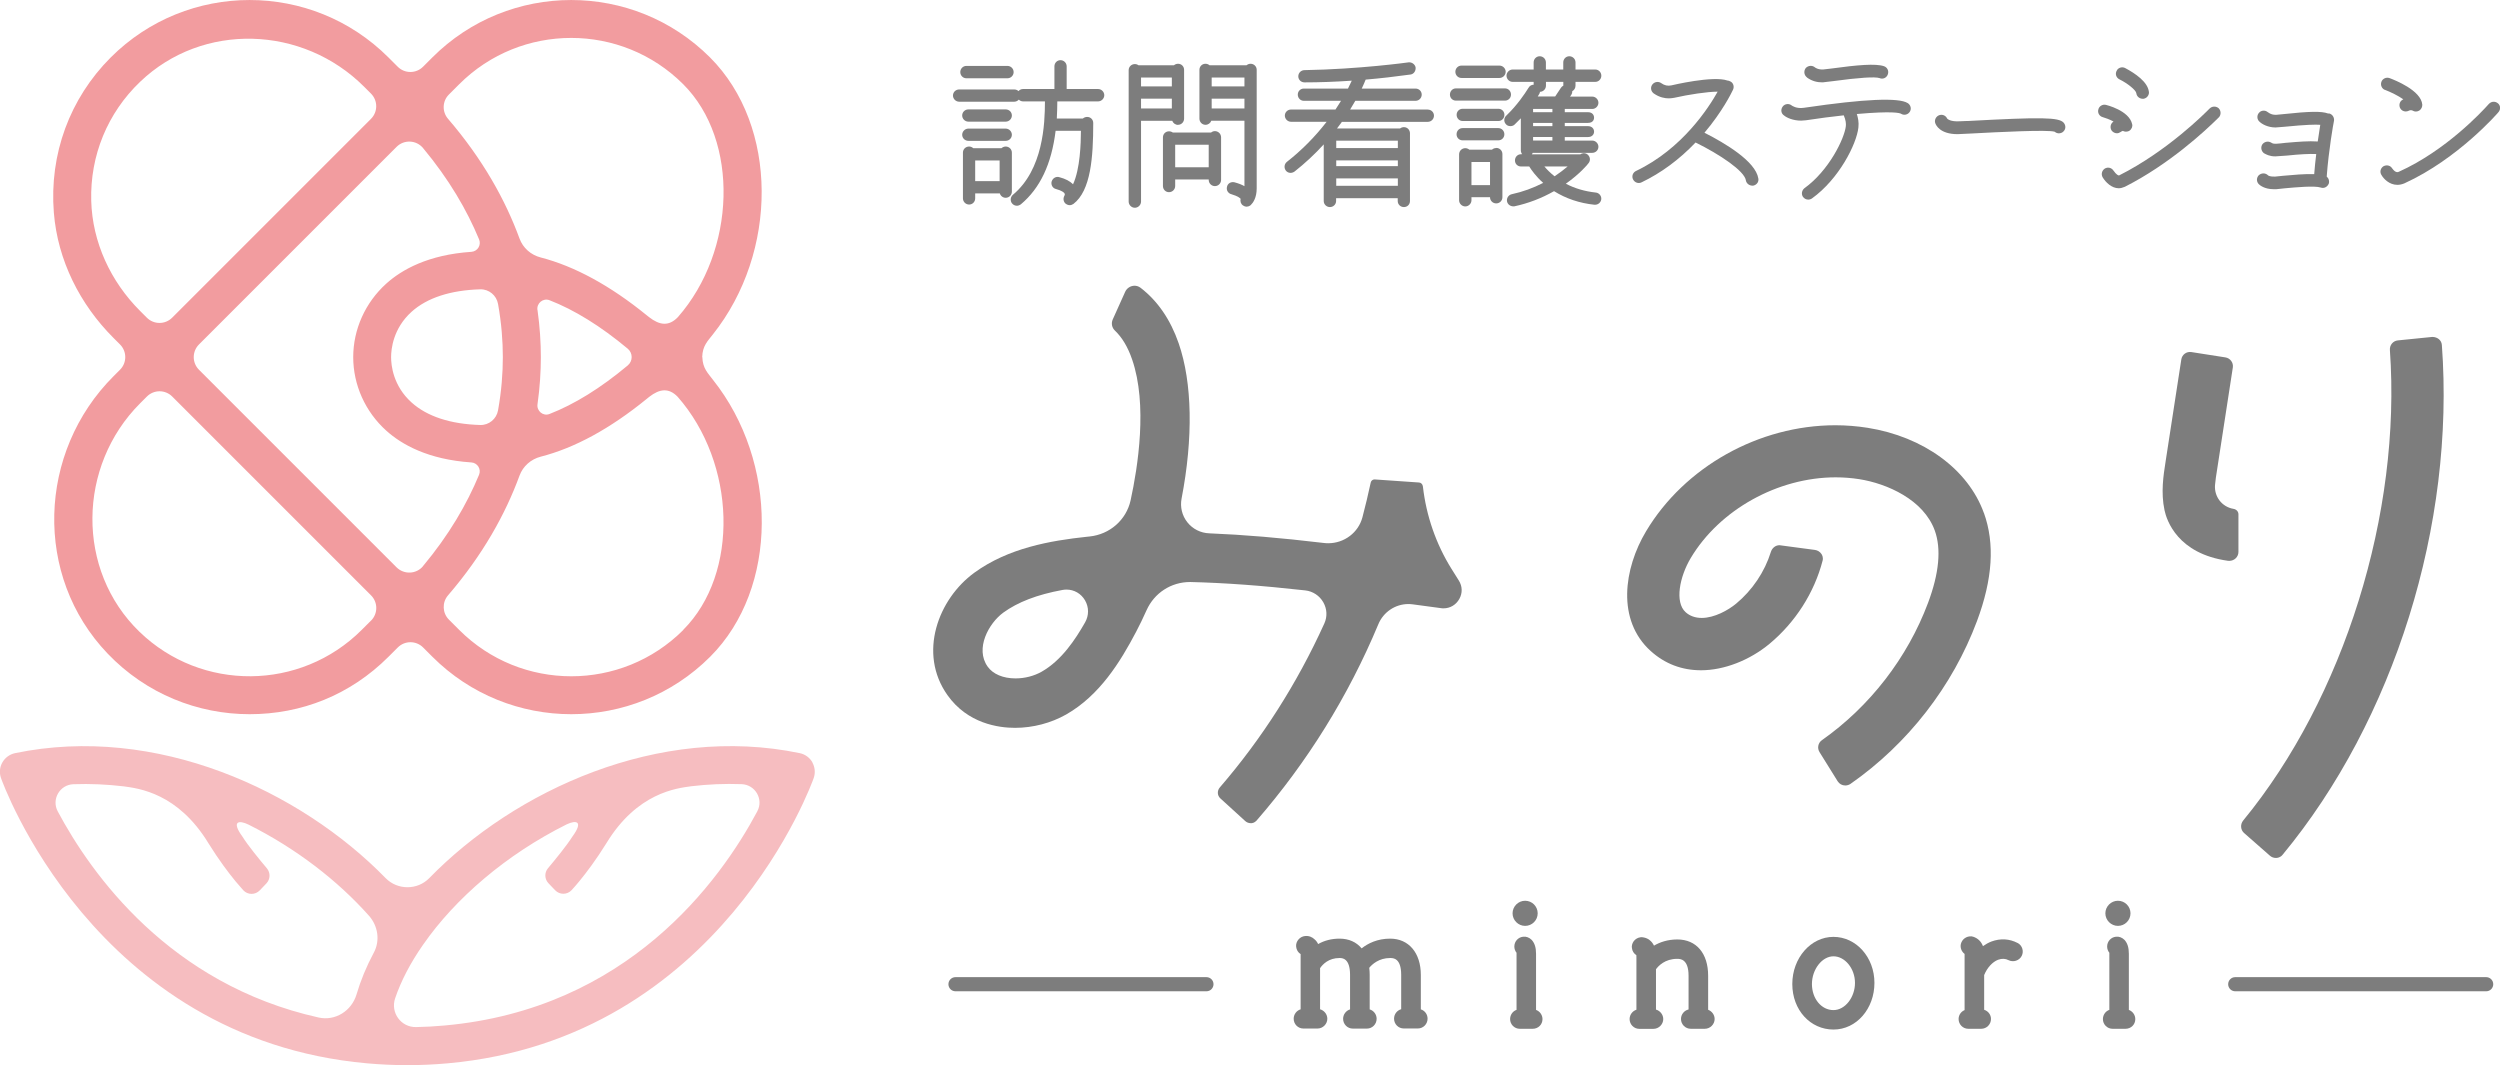 <?xml version="1.0" encoding="UTF-8"?>
<svg id="_レイヤー_2" data-name="レイヤー 2" xmlns="http://www.w3.org/2000/svg" viewBox="0 0 396 168.72">
  <defs>
    <style>
      .cls-1 {
        fill: #f29c9f;
      }

      .cls-2 {
        fill: #f6bdc0;
      }

      .cls-3 {
        fill: #7d7d7d;
      }
    </style>
  </defs>
  <g id="logo">
    <g>
      <g>
        <path class="cls-3" d="m160.28,24.17c0-.53-.44-.96-.98-.96-.24,0-.48.1-.66.26h-4.48c-.17-.16-.41-.26-.65-.26-.55,0-.98.42-.98.96v7.25c0,.54.44.98.98.98s.96-.44.96-.98v-.79h3.9c.04.14.11.27.21.38.18.2.44.32.72.32.54,0,.98-.44.98-.98v-6.17Zm-1.94,1.25v3.27h-3.87v-3.27h3.87Z"/>
        <path class="cls-3" d="m173.91,14.1h-4.95v-3.59c0-.54-.44-.98-.98-.98s-.96.44-.96.98v3.59h-4.97c-.29,0-.54.13-.72.33-.17-.16-.41-.26-.67-.26h-8.73c-.54,0-.98.43-.98.96s.45.98.98.98h8.73c.28,0,.54-.13.72-.33.17.17.41.28.67.28h3.47c-.01,3.58-.27,10.78-5.08,14.8-.2.17-.32.41-.34.67-.02.26.06.52.21.69.18.23.46.37.77.37.2,0,.4-.07.63-.23,3.04-2.55,4.85-6.36,5.5-11.64h4.01c-.01,1.98-.12,6.02-1.25,8.47-.48-.49-1.2-.87-2.15-1.12-.24-.08-.49-.06-.72.05-.24.12-.43.34-.53.66-.12.53.2,1.05.7,1.16.9.24,1.31.55,1.38.74.05.13-.02.28-.05.33-.22.39-.17.89.14,1.2.02.02.04.04.06.05.41.31.83.31,1.22.05,2.77-2.1,3.15-7.41,3.15-12.83,0-.54-.42-.96-.96-.96-.27,0-.51.1-.69.26h-4.12c.06-.99.07-1.92.08-2.72h6.46c.53,0,.98-.45.98-.98s-.45-.98-.98-.98Z"/>
        <path class="cls-3" d="m159.3,19.27c.54,0,.98-.44.98-.98s-.44-.96-.98-.96h-5.91c-.54,0-.98.43-.98.96s.44.98.98.98h5.91Z"/>
        <path class="cls-3" d="m153.39,22.31h5.91c.54,0,.98-.43.98-.96s-.45-.98-.98-.98h-5.91c-.53,0-.98.45-.98.98s.44.96.98.96Z"/>
        <path class="cls-3" d="m153.07,12.4h6.51c.54,0,.98-.44.98-.98s-.44-.98-.98-.98h-6.51c-.53,0-.96.44-.96.98s.43.98.96.98Z"/>
        <path class="cls-3" d="m198.08,10.1c-.23,0-.45.09-.63.24h-5.86c-.17-.15-.4-.24-.64-.24-.54,0-.96.42-.96.96v7.73c0,.54.43.98.96.98.42,0,.79-.27.92-.65h5.25v10.37c-.43-.25-.96-.45-1.6-.62-.54-.12-1.05.2-1.15.67-.08.25-.06.53.07.76.14.24.37.41.6.46,1.12.33,1.41.65,1.48.74-.11.4.04.83.38,1.05.19.13.38.19.55.19.19,0,.39-.06.58-.19.03-.02.07-.05.1-.08.35-.34.93-1.13.93-2.63V11.06c0-.54-.43-.96-.98-.96Zm-6.15,3.59v-1.41h5.19v1.41h-5.19Zm0,3.49v-1.55h5.19v1.55h-5.19Z"/>
        <path class="cls-3" d="m186.6,19.77c.53,0,.96-.44.96-.98v-7.73c0-.54-.42-.96-.96-.96-.24,0-.47.09-.65.24h-5.61c-.16-.12-.36-.19-.58-.19-.54,0-.98.43-.98.96v20.82c0,.53.45.98.98.98s.98-.45.98-.98v-12.8h4.94c.14.38.5.65.92.65Zm-5.86-6.08v-1.41h4.88v1.41h-4.88Zm4.88,1.94v1.55h-4.88v-1.55h4.88Z"/>
        <path class="cls-3" d="m192.44,20.77c-.22,0-.43.08-.6.22h-6.07c-.17-.12-.38-.19-.6-.19-.54,0-.96.42-.96.96v7.7c0,.55.42.98.96.98s.98-.44.98-.98v-1.03h5.31v.07c0,.54.44.98.98.98s.98-.44.98-.98v-6.75c0-.54-.44-.98-.98-.98Zm-.98,2.16v3.56h-5.31v-3.56h5.31Z"/>
        <path class="cls-3" d="m226.18,17.35h-12.32c.3-.48.57-.94.82-1.38h9.54c.54,0,.98-.44.98-.98s-.43-.96-.98-.96h-8.52c.28-.59.49-1.08.62-1.42,2.36-.2,4.68-.47,6.91-.78l.17-.02c.52-.06.9-.55.83-1.15-.11-.49-.6-.84-1.13-.78-.06.01-7.84,1.09-16.47,1.23-.54,0-.98.44-.98.98s.44.96.98.96c2.35,0,4.87-.09,7.49-.27-.16.34-.35.76-.6,1.25h-6.99c-.54,0-.96.42-.96.96s.43.98.96.98h5.89c-.28.46-.58.93-.88,1.38h-7.04c-.54,0-.98.43-.98.96s.45.98.98.98h5.64c-1.84,2.38-3.95,4.51-6.31,6.36-.41.35-.47.93-.16,1.36.3.4.89.52,1.39.16,1.65-1.3,3.2-2.74,4.62-4.3v8.97c0,.53.44.96.98.96s.98-.43.98-.96v-.45h9.76v.45c0,.54.43.96.98.96s.96-.42.96-.96v-10.72c0-.55-.42-.98-.96-.98-.23,0-.44.08-.61.21h-9.99c.26-.34.52-.69.78-1.05h13.6c.54,0,.98-.44.98-.98s-.43-.96-.98-.96Zm-14.52,6.1v-1.17h9.76v1.17h-9.76Zm0,2.87v-.91h9.76v.91h-9.76Zm0,3.11v-1.17h9.76v1.17h-9.76Z"/>
        <path class="cls-3" d="m237,23.45c-.26,0-.49.09-.67.26h-3.59c-.17-.15-.4-.24-.64-.24-.54,0-.98.44-.98.98v7.27c0,.53.45.98.98.98s.98-.45.98-.98v-.48h2.94v.02c0,.53.44.96.98.96s.98-.43.98-.96v-6.87c0-.53-.44-.96-.98-.96Zm-.98,2.21v3.66h-2.94v-3.66h2.94Z"/>
        <path class="cls-3" d="m231.69,17.23c-.54,0-.96.42-.96.96s.42.98.96.98h5.65c.54,0,.96-.43.96-.98s-.42-.96-.96-.96h-5.65Z"/>
        <path class="cls-3" d="m249.03,14.45c.32-.16.53-.49.53-.88v-.6h3.13c.53,0,.96-.44.96-.98s-.43-.98-.96-.98h-3.13v-1.12c0-.54-.44-.98-.98-.98s-.96.44-.96.98v1.12h-2.75v-1.12c0-.54-.44-.98-.98-.98s-.96.44-.96.98v1.12h-3.32c-.53,0-.98.45-.98.98s.45.98.98.98h3.32v.45c-.34,0-.65.18-.81.49-.01.02-.02.03-.03.04-.57.92-1.77,2.71-3.48,4.35-.4.35-.44.95-.11,1.33.17.23.43.35.75.35.34,0,.55-.14.66-.25.34-.32.67-.65.99-.99v5.07c0,.24.08.45.21.62h-.18c-.54,0-.96.43-.96.98s.42.96.96.96h1.3c.36.58,1.07,1.58,2.21,2.6-1.58.81-3.25,1.42-4.97,1.79-.25.05-.48.21-.62.43-.14.22-.19.48-.13.75.11.44.5.75,1.04.75.04,0,.08,0,.12-.01,2.2-.47,4.31-1.28,6.28-2.4,1.89,1.18,4.04,1.9,6.39,2.15.02,0,.09,0,.11,0,.5,0,.92-.37.98-.87.03-.25-.05-.5-.21-.7-.16-.2-.4-.34-.66-.36-1.75-.19-3.34-.66-4.74-1.4,2.2-1.55,3.45-3.04,3.59-3.25.16-.19.24-.43.22-.68-.02-.26-.15-.51-.35-.68-.19-.16-.43-.24-.68-.22-.18.01-.35.08-.49.18h-7.68c.06-.07.11-.15.14-.24h9.43c.54,0,.98-.43.98-.96s-.45-.98-.98-.98h-4.35v-.56h3.66c.68,0,.98-.43.98-.86s-.31-.87-.98-.87h-3.66v-.51h3.66c.94,0,.98-.69.98-.83,0-.4-.26-.87-.98-.87h-3.66v-.51h4.35c.53,0,.98-.45.98-.98s-.45-.98-.98-.98h-3.51l.2-.29c.11-.17.16-.36.15-.56Zm-2.79,13.47c-.69-.54-1.22-1.09-1.61-1.55h3.68c-.57.48-1.26,1.02-2.06,1.55Zm-.34-6.22v.56h-3.06v-.56h3.06Zm0-2.23v.51h-3.06v-.51h3.06Zm0-2.21v.51h-3.06v-.51h3.06Zm-1.02-3.69v-.6h2.75v.6c-.15.08-.29.19-.38.34l-.91,1.37h-2.76c.15-.24.24-.4.26-.43.05-.1.08-.2.09-.3.53-.02.95-.45.95-.98Z"/>
        <path class="cls-3" d="m239.34,14.98c0-.55-.42-.98-.96-.98h-7.75c-.54,0-.96.43-.96.98s.42.96.96.96h7.75c.54,0,.96-.42.96-.96Z"/>
        <path class="cls-3" d="m231.49,12.35h6.03c.53,0,.98-.45.98-.98s-.45-.98-.98-.98h-6.03c-.53,0-.96.44-.96.98s.43.98.96.98Z"/>
        <path class="cls-3" d="m237.33,20.29h-5.65c-.54,0-.96.43-.96.98s.42.96.96.96h5.65c.54,0,.96-.42.96-.96s-.42-.98-.96-.98Z"/>
        <path class="cls-3" d="m269.99,21.02c2.8-3.31,4.25-6.23,4.53-6.83.22-.5.02-1.07-.41-1.28-.17-.11-.34-.14-.47-.15-2.28-.82-8.83.75-8.88.76-.56.13-1.11.02-1.62-.35-.43-.31-1.02-.23-1.37.17-.36.42-.31,1.04.12,1.41.04.03.04.04.08.06.91.64,1.79.77,2.35.77.27,0,.57-.03.88-.09,2.29-.52,5.28-.97,6.85-.97h.03c-1.4,2.51-5.6,9.06-12.91,12.55-.25.11-.44.31-.54.57-.09.25-.08.54.05.78.25.5.85.71,1.33.47,3.09-1.48,5.98-3.6,8.57-6.32,3.84,1.89,7.72,4.49,7.97,5.99,0,.02,0,.03,0,.05.12.47.53.8,1.07.8.04,0,.08,0,.12-.01.27-.06.5-.22.65-.44.14-.22.18-.48.13-.7-.44-2.72-5.27-5.58-8.54-7.24Z"/>
        <path class="cls-3" d="m286.2,12.26c.87.65,1.77.78,2.37.78.17,0,.33,0,.44-.03.26-.03.76-.08,1.36-.16,4.14-.56,6.63-.72,7.35-.48.25.11.53.11.78,0,.25-.11.45-.33.54-.61.18-.54-.09-1.09-.61-1.27-1.32-.46-4.28-.19-8.3.36l-1.29.15c-.87.07-1.35-.32-1.36-.33-.4-.34-1.03-.32-1.43.09-.34.4-.32,1.03.06,1.4.04.04.04.05.1.08Z"/>
        <path class="cls-3" d="m302.18,16.33c-1.42-.9-6.87-.66-16.2.71l-.21.03c-1.22.2-1.95-.35-1.96-.36-.2-.17-.48-.25-.75-.22-.28.03-.53.18-.68.39-.18.24-.25.53-.2.8.05.25.19.47.41.61.42.36,1.44.82,2.7.82.2,0,.43-.02.68-.05.01,0,.1,0,.11-.01,2.01-.31,4.11-.58,5.97-.78.34.77.37,1.36.33,1.72-.22,1.94-2.65,7.02-6.58,9.84-.41.35-.5.95-.2,1.37,0,0,.01.02.02.02.21.26.49.4.81.4.2,0,.42-.07.59-.19,4.27-3.07,7.06-8.59,7.35-11.23.1-.83-.07-1.59-.25-2.14,5.7-.5,6.81-.16,7-.04.23.15.51.19.77.13.26-.06.48-.22.62-.44.14-.22.19-.49.13-.74-.06-.26-.23-.5-.46-.64Z"/>
        <path class="cls-3" d="m311.63,19.16l-1.2.05c-1.47.09-1.93-.35-2-.43-.21-.47-.74-.71-1.24-.54-.26.09-.48.28-.6.54-.11.24-.13.51-.04.74.11.31.75,1.73,3.53,1.73l2.33-.11c3.92-.21,12.04-.63,13.06-.27.17.15.39.24.63.25.28,0,.54-.09.71-.26.42-.36.46-.97.08-1.42-.77-.87-3.48-.91-15.26-.27Z"/>
        <path class="cls-3" d="m334.79,19.25s-.04.02-.06.04c-.43.31-.54.91-.26,1.37,0,.01.02.03.03.04.19.25.51.41.82.41.2,0,.38-.06.57-.19.13-.09.25-.16.37-.19.27.15.61.17.92.04.03-.01.07-.03.1-.05.38-.25.56-.7.45-1.06-.47-2.17-4.11-3.04-4.15-3.05-.26-.06-.52-.02-.74.11-.24.14-.4.36-.45.58-.09.26-.06.54.07.78.14.25.38.42.63.48.37.1,1.09.36,1.7.69Z"/>
        <path class="cls-3" d="m335.72,12.57c1.29.63,2.61,1.71,2.67,2.18.06.52.48.9,1.06.9.04,0,.08,0,.12-.01.25-.05.47-.19.62-.39.18-.23.24-.52.19-.74-.2-1.54-2.13-2.87-3.77-3.74-.24-.12-.53-.14-.78-.05-.26.09-.46.28-.53.46-.14.23-.18.5-.11.76.08.27.27.5.53.63Z"/>
        <path class="cls-3" d="m350.01,17.18c-.66.68-6.68,6.75-14.33,10.6-.12.06-.47-.13-.89-.74,0,0-.01-.01-.02-.02-.29-.45-.87-.6-1.35-.33-.46.29-.63.86-.39,1.34,0,.01.01.02.02.04.48.81,1.44,1.75,2.56,1.75.29,0,.61-.08.98-.24,7-3.55,12.65-8.79,14.75-10.87l.03-.04s.08-.06.12-.1c.35-.41.33-1.04-.06-1.43-.41-.35-1.04-.34-1.42.05Z"/>
        <path class="cls-3" d="m368.92,17.99s-.09-.02-.14-.02h-.04c-1-.37-2.91-.34-7.08.11l-1.06.1c-.5.04-.95-.09-1.36-.4,0,0-.01,0-.02-.01-.19-.16-.43-.26-.69-.24-.27,0-.53.13-.68.31-.19.19-.29.45-.28.73s.13.53.34.71h0c.36.36,1.3.91,2.54.91l1.4-.11c3.43-.34,4.98-.37,5.68-.31-.1.64-.25,1.55-.4,2.64-1.37-.1-3.18.05-4.8.19l-.26.02c-.63.08-1.16.13-1.53.15h-.15c-.38,0-.57-.13-.62-.17-.45-.28-1.03-.2-1.39.23-.31.43-.23,1.04.17,1.39.06.05.09.08.16.1.21.12.78.45,1.69.45l1.89-.13c1.96-.21,3.56-.29,4.6-.24-.13,1.06-.24,2.12-.32,3.18-1.45-.05-3.36.12-5,.27l-.28.03c-.32.04-.63.07-.88.09-.76.05-1.09-.14-1.15-.19-.02-.02-.04-.04-.06-.06-.4-.34-.97-.34-1.4.03-.19.19-.3.45-.3.72s.11.52.3.71t0,0c.13.13.87.79,2.34.79h.43c.23-.02.48-.05.76-.08l.55-.06c1.78-.16,4.76-.44,5.73-.12.52.18,1.07-.09,1.29-.68.06-.28.01-.58-.14-.82-.06-.09-.13-.17-.21-.24.32-4.29,1.06-8.41,1.14-8.76.01-.04.02-.07.02-.11.05-.53-.27-1-.77-1.13Z"/>
        <path class="cls-3" d="m395.66,16.36c-.2-.17-.46-.26-.73-.24-.27.02-.52.15-.72.37-1.07,1.2-6.77,7.35-14.22,10.71-.14.07-.52.24-1.06-.52,0,0,0-.01-.02-.02-.12-.2-.31-.35-.54-.42-.27-.08-.55-.05-.82.09-.48.3-.63.9-.34,1.37.33.59,1.23,1.58,2.54,1.58.35,0,.72-.08,1.09-.23,8.57-3.9,14.93-11.28,14.92-11.29.18-.21.27-.47.25-.74-.02-.26-.14-.49-.34-.66Z"/>
        <path class="cls-3" d="m377.8,14.24c.93.36,2.07.92,2.88,1.49-.02.01-.05.03-.07.04-.23.12-.41.32-.49.57-.08.25-.06.53.05.77.17.34.52.55.9.55.21,0,.38-.07.48-.12.26-.14.47-.08.61-.02.15.1.33.15.51.15s.36-.05.53-.15c.4-.27.49-.63.49-.94-.18-2.26-4.36-3.9-5.19-4.21-.25-.09-.53-.08-.78.04-.25.12-.43.32-.51.56-.09.25-.08.53.04.78.12.25.32.43.55.5Z"/>
      </g>
      <g>
        <g>
          <path class="cls-3" d="m225.06,159.89v-5.46c0-3.49-1.91-5.75-4.86-5.75-2.02,0-3.51.75-4.52,1.54-.83-1-2.03-1.54-3.5-1.54-1.24,0-2.39.29-3.39.86-.13-.29-.31-.53-.53-.72-.4-.4-.94-.62-1.55-.55-.38.04-.74.22-1,.51-.3.33-.45.76-.4,1.18.05.51.32.93.71,1.17,0,.04,0,.08,0,.13v8.62c-.64.19-1.1.79-1.1,1.49,0,.86.69,1.55,1.53,1.55h2.25c.84,0,1.55-.71,1.55-1.55,0-.7-.5-1.32-1.15-1.5v-6.51c.42-.62,1.36-1.61,3.08-1.61.41,0,1.67,0,1.67,2.67v5.47c-.63.19-1.1.79-1.1,1.49,0,.86.69,1.55,1.53,1.55h2.25c.84,0,1.53-.7,1.53-1.55,0-.71-.47-1.3-1.1-1.49v-5.47c0-.36-.02-.74-.07-1.12.44-.54,1.52-1.55,3.31-1.55.48,0,1.75,0,1.75,2.67v5.44c-.65.18-1.13.78-1.13,1.5,0,.86.69,1.55,1.53,1.55h2.25c.84,0,1.53-.7,1.53-1.55,0-.7-.45-1.29-1.08-1.48Z"/>
          <path class="cls-3" d="m243.31,159.96v-8.88c0-.97-.21-1.67-.69-2.2-.39-.39-.9-.57-1.37-.5-.77.08-1.38.74-1.38,1.55,0,.37.13.72.35.99,0,.06,0,.11,0,.16v8.88c-.6.21-1.02.79-1.02,1.47,0,.84.69,1.53,1.53,1.53h2.05c.87,0,1.55-.67,1.55-1.53,0-.67-.43-1.24-1.02-1.46Z"/>
          <path class="cls-3" d="m241.58,146.66c1.1,0,1.99-.89,1.99-1.99s-.89-1.99-1.99-1.99-1.99.91-1.99,1.99.89,1.99,1.99,1.99Z"/>
          <path class="cls-3" d="m270.57,159.96v-5.4c0-3.55-1.87-5.75-4.88-5.75-1.55,0-2.78.44-3.7.98-.15-.32-.35-.59-.6-.8-.45-.42-.95-.49-1.23-.53-.09-.01-.19-.02-.28,0-.44.05-.84.28-1.1.63-.25.34-.35.77-.28,1.09.05.48.32.88.7,1.12,0,.08.01.19.01.32v8.32c-.62.2-1.08.79-1.08,1.48,0,.86.69,1.55,1.53,1.55h2.25c.84,0,1.55-.71,1.55-1.55,0-.7-.5-1.32-1.15-1.5v-6.39c.39-.54,1.43-1.65,3.36-1.65.45,0,1.8,0,1.8,2.67v5.35c-.69.16-1.2.78-1.2,1.51,0,.86.7,1.55,1.55,1.55h2.23c.84,0,1.55-.71,1.55-1.55,0-.67-.45-1.25-1.05-1.47Z"/>
          <path class="cls-3" d="m290.42,148.4c-3.6,0-6.52,3.35-6.52,7.47s2.86,7.21,6.52,7.21,6.49-3.31,6.49-7.39-2.91-7.29-6.49-7.29Zm0,11.6c-1.92,0-3.41-1.82-3.41-4.13s1.6-4.39,3.41-4.39,3.41,1.93,3.41,4.21-1.56,4.31-3.41,4.31Z"/>
          <path class="cls-3" d="m319.59,149.37c-1.3-.68-2.73-.76-4.16-.23-.46.18-.91.43-1.33.73-.27-.72-.8-1.25-1.54-1.49-.09-.03-.18-.05-.27-.06-.78-.06-1.49.42-1.69,1.2-.14.61.12,1.23.59,1.58v8.9c-.56.23-.95.78-.95,1.41,0,.86.69,1.55,1.53,1.55h2.05c.86,0,1.55-.7,1.55-1.55,0-.69-.45-1.26-1.08-1.46v-5.5c.47-1.16,1.32-2.09,2.22-2.43.6-.21,1.14-.19,1.64.07.76.38,1.71.07,2.09-.68.18-.36.21-.77.09-1.15-.12-.39-.4-.73-.75-.9Z"/>
          <path class="cls-3" d="m335.48,146.66c1.1,0,1.99-.89,1.99-1.99s-.89-1.99-1.99-1.99-1.99.91-1.99,1.99.89,1.99,1.99,1.99Z"/>
          <path class="cls-3" d="m337.21,159.96v-8.88c0-.97-.21-1.67-.69-2.2-.39-.39-.9-.57-1.37-.5-.77.08-1.38.74-1.38,1.55,0,.37.13.72.35.99,0,.06,0,.11,0,.16v8.88c-.6.21-1.02.79-1.02,1.47,0,.84.69,1.53,1.53,1.53h2.05c.87,0,1.55-.67,1.55-1.53,0-.67-.43-1.24-1.02-1.46Z"/>
        </g>
        <g>
          <path class="cls-3" d="m191.1,154.78h-39.75c-.62,0-1.12.5-1.12,1.12s.5,1.12,1.12,1.12h39.75c.62,0,1.12-.5,1.12-1.12s-.5-1.12-1.12-1.12Z"/>
          <path class="cls-3" d="m393.81,154.78h-39.75c-.62,0-1.12.5-1.12,1.12s.5,1.12,1.12,1.12h39.75c.62,0,1.12-.5,1.12-1.12s-.5-1.12-1.12-1.12Z"/>
        </g>
      </g>
      <g>
        <path class="cls-3" d="m198.1,130.39c-.31,0-.62-.12-.85-.33l-3.95-3.6c-.49-.45-.53-1.21-.08-1.73,6.67-7.73,12.24-16.46,16.55-25.96.5-1.09.44-2.32-.16-3.37-.59-1.04-1.66-1.75-2.85-1.88-6.81-.76-12.78-1.2-18.24-1.33h0c-3.04,0-5.68,1.75-6.9,4.46-.53,1.19-1.09,2.35-1.66,3.43-2.51,4.78-5.78,10.07-11.07,13.09-2.4,1.36-5.27,2.12-8.1,2.12-2.63,0-7.51-.67-10.71-5.18-4.71-6.64-1.46-15.23,4.25-19.39,5.39-3.92,12.04-5.08,17.85-5.7l.4-.04c3.22-.33,5.83-2.63,6.51-5.73,1.15-5.26,2.71-15.16.24-22.31-.68-1.98-1.58-3.48-2.74-4.59-.47-.45-.6-1.15-.33-1.75l1.97-4.38c.26-.58.85-.96,1.49-.96.24,0,.59.06.94.32,2.71,2.08,4.75,5.05,6.05,8.82,2.15,6.23,2.31,14.96.45,24.59-.25,1.32.08,2.68.91,3.73.84,1.07,2.11,1.71,3.48,1.76,5.42.22,11.19.7,18.17,1.53.23.03.45.04.67.04,2.55,0,4.78-1.69,5.42-4.11.48-1.82.92-3.67,1.31-5.49.06-.3.31-.51.61-.51l7.06.49c.31.02.56.28.6.64.52,4.61,2.08,9.12,4.53,13.04l1.16,1.85c.57.91.6,1.97.08,2.91-.52.93-1.45,1.49-2.49,1.49-.14,0-.28,0-.42-.03l-4.46-.6c-.23-.03-.46-.05-.69-.05-2.09,0-3.97,1.26-4.78,3.22-4.74,11.35-11.23,21.81-19.29,31.09-.31.35-.7.41-.9.41Zm-29.17-37c-.21,0-.42.02-.64.06-4.01.74-7.07,1.92-9.37,3.59-2.3,1.68-4.51,5.69-2.48,8.55.84,1.19,2.45,1.87,4.42,1.87,1.46,0,2.94-.38,4.15-1.07,3.17-1.81,5.34-5.12,6.87-7.81.62-1.09.62-2.39-.01-3.48-.62-1.07-1.72-1.71-2.94-1.71Z"/>
        <path class="cls-3" d="m314.25,81.27c-2.49-6.93-9.56-12.1-18.44-13.51-1.66-.26-3.37-.4-5.09-.4-12.11,0-23.88,6.59-29.98,16.79-3.54,5.92-4.69,14.08.73,18.97,2.25,2.03,4.93,3.05,7.98,3.05,3.63,0,7.68-1.57,10.84-4.19,4.1-3.41,7.09-8.09,8.41-13.17.13-.49-.06-.88-.19-1.07-.23-.34-.6-.57-1.01-.63l-5.63-.75c-.62,0-1.17.43-1.37,1.08-.97,3.13-2.92,6.04-5.5,8.18-1.26,1.04-3.44,2.26-5.45,2.26-1.01,0-1.89-.31-2.55-.91-1.75-1.58-.96-5.61.82-8.59,4.57-7.64,13.79-12.77,22.95-12.77,1.27,0,2.52.1,3.74.29,4.41.7,10.19,3.25,11.96,8.14,1.05,2.91.69,6.76-1.07,11.46-3.25,8.68-9.22,16.41-16.83,21.76-.59.42-.75,1.24-.36,1.87l2.88,4.63c.26.41.7.66,1.2.66.3,0,.6-.09.85-.27,9.05-6.31,16.16-15.46,20.01-25.76,2.49-6.67,2.85-12.28,1.1-17.15Z"/>
        <g>
          <path class="cls-3" d="m353.77,80.6c-1.81-.31-3.06-1.93-2.91-3.77.06-.74.18-1.51.33-2.45.38-2.46,2.49-16.17,2.49-16.17.12-.76-.41-1.48-1.18-1.6l-5.37-.84c-.79-.13-1.5.41-1.61,1.17l-1.04,6.75c-.53,3.43-1.05,6.87-1.45,9.42-.34,2.18-.77,4.9-.17,7.71.34,1.6,2.07,6.9,10.05,8.01.07.01.14.01.21.01.8,0,1.45-.63,1.45-1.41v-5.97c0-.43-.33-.79-.8-.86Z"/>
          <path class="cls-3" d="m386.79,54.64c-.05-.74-.69-1.27-1.52-1.27t-5.46.55c-.76.08-1.31.75-1.25,1.53,1.84,25.85-7.27,55.09-23.23,74.51-.5.61-.44,1.48.13,1.99l4.09,3.59c.26.23.6.36.95.36.24,0,.7-.06,1.05-.49,17.69-21.37,27.35-52.32,25.24-80.78Z"/>
        </g>
      </g>
      <g>
        <path class="cls-2" d="m128.69,120.76c-.43-.75-1.15-1.28-2-1.46-22.34-4.65-45.15,5.9-58.69,19.79-1.88,1.93-5.03,1.93-6.92,0-13.54-13.88-36.36-24.43-58.7-19.79-.84.18-1.57.71-2,1.46-.43.75-.51,1.64-.23,2.46.14.41,14.64,41.32,57.98,45.21,2.1.19,4.27.29,6.4.29s4.31-.1,6.39-.29c43.34-3.89,57.84-44.79,57.98-45.21.28-.82.19-1.71-.23-2.46Zm-69.47,30.12c-1.19,2.23-2.1,4.44-2.74,6.62-.77,2.62-3.37,4.27-6.03,3.67-23.56-5.26-35.97-22.65-41.31-32.66-1.01-1.9.33-4.21,2.48-4.29,2.68-.1,5.35.03,7.99.34,2.37.33,8.57,1.05,13.42,9.03,1.62,2.61,3.13,4.61,4.28,6.01.44.53.86,1.01,1.23,1.42.7.76,1.9.76,2.61.01l1.05-1.1c.63-.66.66-1.68.08-2.38-1.17-1.39-3.03-3.66-3.85-4.99-1.86-2.54-.57-2.68.94-1.94,7.53,3.77,14.13,8.87,19.08,14.44,1.43,1.61,1.78,3.93.77,5.83Zm60.74-22.37c-5.94,11.13-20.59,31.34-49.56,33.93-1.47.14-2.98.22-4.49.25-2.39.05-4.09-2.29-3.32-4.56.93-2.74,2.41-5.6,4.43-8.49,5.09-7.33,13.17-14.29,22.76-19.07,1.49-.7,2.7-.52.87,1.97-.83,1.33-2.68,3.6-3.85,4.99-.59.7-.55,1.72.08,2.38l1.05,1.1c.71.75,1.91.75,2.61-.01.37-.4.79-.88,1.23-1.42,1.15-1.4,2.66-3.4,4.28-6.01,4.88-8.02,11.13-8.71,13.46-9.03,2.63-.31,5.28-.43,7.96-.33,2.16.08,3.51,2.39,2.49,4.29Z"/>
        <path class="cls-1" d="m111.23,56.56c.05-1.8.88-2.54,1.69-3.59,10.34-12.99,10.42-33-.45-43.87-12.13-12.13-31.86-12.13-43.99,0l-1.47,1.47c-1.11,1.11-2.9,1.11-4.01,0l-1.47-1.47c-12.13-12.13-31.86-12.13-43.99,0-6.48,6.48-9.75,15.32-9.01,24.58.6,7.53,4.12,14.53,9.47,19.87l1.01,1.01c1.11,1.11,1.11,2.9,0,4.01l-1.02,1.02c-12.03,12.03-12.7,31.65-.94,43.94,6.12,6.4,14.3,9.6,22.49,9.6s15.93-3.03,22-9.1l1.47-1.47c1.11-1.11,2.9-1.11,4.01,0l1.47,1.47c6.06,6.06,14.03,9.1,22,9.1s15.93-3.03,22-9.1c10.87-10.87,10.78-30.88.44-43.87-.79-1.06-1.63-1.8-1.68-3.6ZM71.1,14.98l1.63-1.63c9.79-9.79,25.71-9.79,35.5,0,8.92,8.92,8.36,26.37-.85,36.88-1.44,1.5-2.9,1.3-4.57,0-.03-.02-.26-.2-.38-.3-5.76-4.68-11.38-7.75-16.79-9.15-1.55-.4-2.8-1.5-3.35-3-2.22-6.05-5.78-12.51-11.33-18.97-.96-1.12-.9-2.8.15-3.84Zm14.03,34.12c-.15-1.07.89-1.93,1.9-1.55,3.95,1.53,8.12,4.11,12.41,7.69.82.69.82,1.95,0,2.64-4.29,3.59-8.46,6.17-12.41,7.7-1,.39-2.04-.48-1.89-1.54.38-2.69.53-5.2.53-7.47s-.15-4.78-.53-7.47Zm-5.48,7.47c0,2.51-.21,5.35-.76,8.43-.24,1.36-1.44,2.36-2.82,2.32-4.71-.14-8.42-1.35-10.88-3.57-2.93-2.64-3.24-5.9-3.24-7.18s.32-4.54,3.24-7.18c2.46-2.22,6.17-3.42,10.88-3.56,1.38-.04,2.58.96,2.82,2.32.55,3.07.76,5.92.76,8.42ZM14.45,31.79c-.19-7.15,2.58-13.9,7.75-18.84,9.92-9.49,25.76-8.93,35.47.78l1.09,1.09c1.11,1.11,1.11,2.9,0,4.01l-31.49,31.49c-1.11,1.11-2.9,1.11-4.01,0l-1.08-1.08c-4.65-4.65-7.55-10.86-7.73-17.44Zm44.31,66.52l-1.47,1.47c-9.69,9.68-25.38,9.79-35.19.3-10.1-9.76-9.83-26.27.1-36.2l1.07-1.07c1.11-1.11,2.9-1.11,4.01,0l31.49,31.49c1.11,1.11,1.11,2.9,0,4.01Zm8.24-8.62c-1.06,1.27-3,1.35-4.18.18l-31.3-31.3c-1.11-1.11-1.11-2.9,0-4.01l31.3-31.3c1.17-1.17,3.11-1.1,4.18.18,4.11,4.93,6.96,9.83,8.89,14.49.37.9-.25,1.89-1.22,1.96-6.85.46-11.04,2.83-13.49,5.04-3.32,3-5.23,7.24-5.23,11.64s1.91,8.65,5.23,11.64c2.44,2.2,6.63,4.58,13.48,5.04.97.06,1.6,1.06,1.22,1.96-1.93,4.66-4.78,9.56-8.89,14.48Zm41.24,10.09c-9.79,9.79-25.71,9.79-35.5,0l-1.63-1.63c-1.04-1.04-1.11-2.72-.15-3.84,5.55-6.45,9.11-12.92,11.33-18.97.55-1.5,1.81-2.6,3.35-3,5.42-1.39,11.03-4.46,16.79-9.15.06-.05.34-.27.42-.34,1.63-1.26,3.07-1.46,4.49,0,9.24,10.51,9.81,27.99.88,36.92Z"/>
      </g>
    </g>
  </g>
</svg>